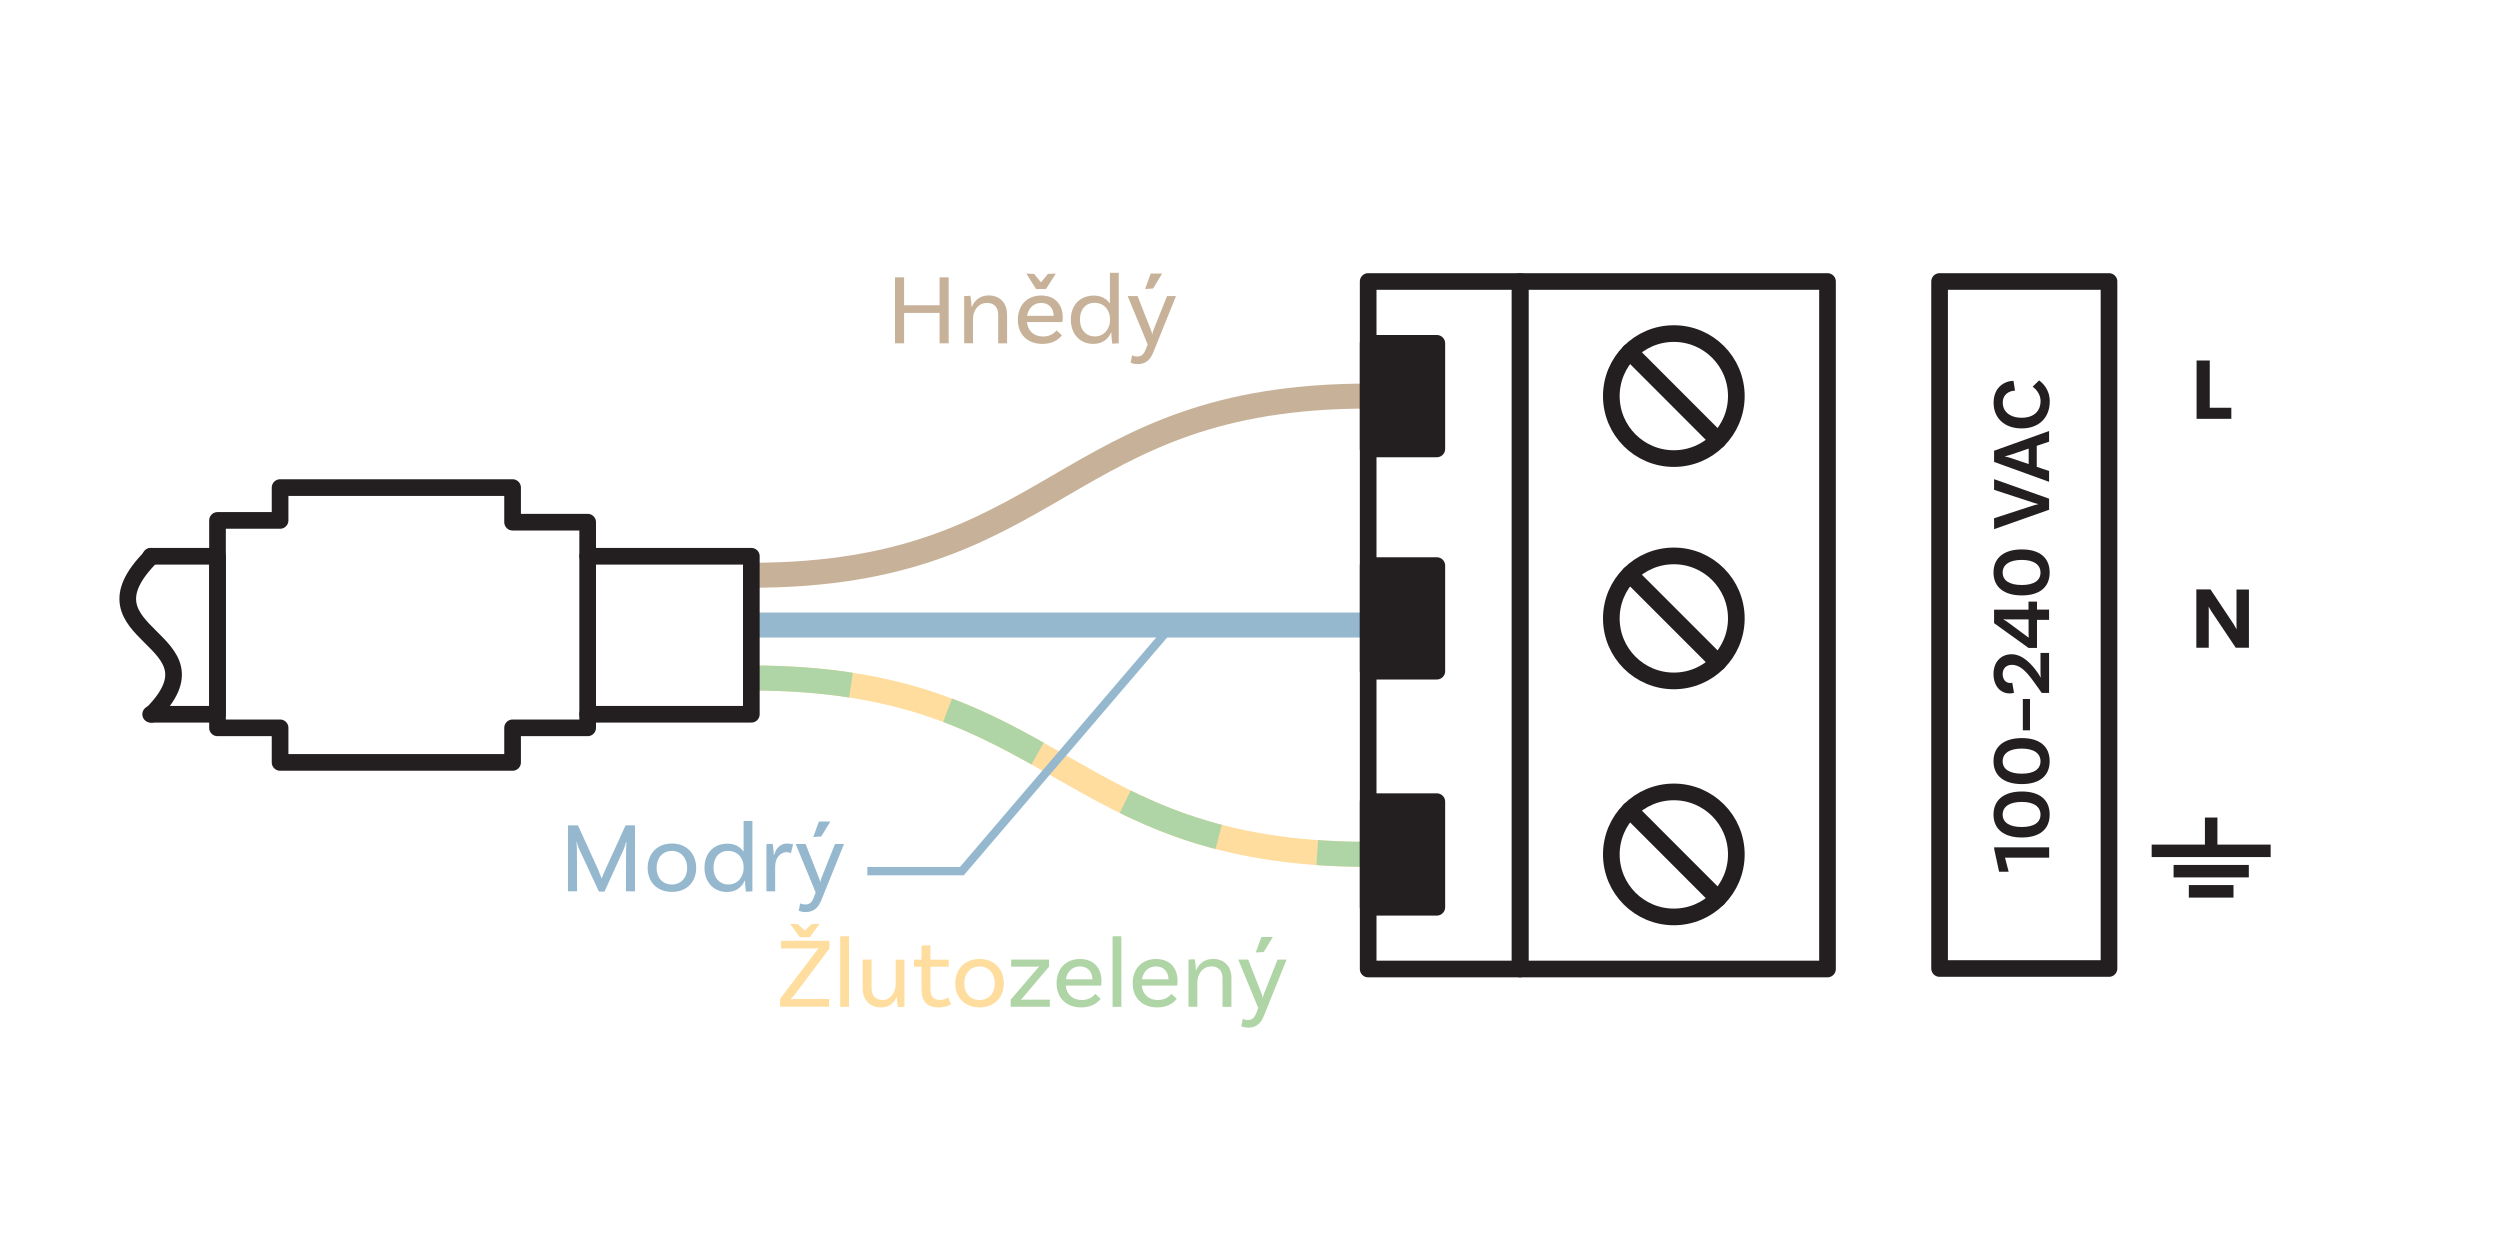 <?xml version="1.0" encoding="UTF-8"?><svg xmlns="http://www.w3.org/2000/svg" viewBox="0 0 300 150"><g id="b"><polyline points="18.08 66.75 26.1 66.75 26.1 85.71 18.08 85.71" style="fill:none; stroke:#231f20; stroke-linecap:round; stroke-linejoin:round; stroke-width:2px;"/><path d="M90.16,69.03c37.01,0,37.01-21.5,74.01-21.5" style="fill:none; stroke:#c7b299; stroke-linejoin:round; stroke-width:3px;"/><path d="M90.16,81.36c37.01,0,37.01,21.16,74.01,21.16" style="fill:none; stroke:#fedd9e; stroke-linejoin:round; stroke-width:3px;"/><path d="M90.16,81.36c37.01,0,37.01,21.16,74.01,21.16" style="fill:none; stroke:#afd4a5; stroke-dasharray:12; stroke-linejoin:round; stroke-width:3px;"/><polygon points="26.1 62.45 26.1 87.34 33.61 87.34 33.61 91.49 61.51 91.49 61.51 87.34 70.52 87.34 70.52 62.66 61.51 62.66 61.51 58.51 33.61 58.51 33.61 62.45 26.1 62.45" style="fill:none; stroke:#231f20; stroke-linecap:round; stroke-linejoin:round; stroke-width:2px;"/><path d="M164.17,75q-37.01,0-74.01,0" style="fill:none; stroke:#95b8cf; stroke-linejoin:round; stroke-width:3px;"/><line x1="265.34" y1="98.1" x2="265.34" y2="101.86" style="fill:none; stroke:#231f20; stroke-linejoin:round; stroke-width:1.5px;"/><line x1="272.48" y1="102.1" x2="258.2" y2="102.1" style="fill:none; stroke:#231f20; stroke-linejoin:round; stroke-width:1.5px;"/><line x1="269.86" y1="104.54" x2="260.83" y2="104.54" style="fill:none; stroke:#231f20; stroke-linejoin:round; stroke-width:1.5px;"/><line x1="268.02" y1="106.96" x2="262.66" y2="106.96" style="fill:none; stroke:#231f20; stroke-linejoin:round; stroke-width:1.5px;"/><path d="M18.19,66.75c-9.74,9.74,9.3,9.66,0,18.96" style="fill:none; stroke:#231f20; stroke-linecap:round; stroke-linejoin:round; stroke-width:2px;"/><path d="M267.76,50.26h-4.17v-7h1.58v5.67h2.59v1.33Z" style="fill:#231f20;"/><path d="M269.88,77.73h-1.59l-2.89-4.32c-.08-.13-.15-.24-.21-.34-.06-.1-.1-.18-.13-.24h-.02c0,.12.01.28.01.47,0,.19,0,.41,0,.66v3.77h-1.49v-7h1.7l2.78,4.18c.06.09.12.19.17.29.06.1.11.19.16.29h.02c0-.08-.01-.2-.01-.36s0-.36,0-.6v-3.79h1.49v7Z" style="fill:#231f20;"/><path d="M240.6,102.92l.44,1.69h-1.15l-.59-2.74v-.19h6.6v1.24h-5.3Z" style="fill:#231f20;"/><path d="M242.62,100.5c-2.12,0-3.4-.98-3.4-2.75s1.28-2.77,3.4-2.77,3.34.98,3.34,2.77-1.24,2.75-3.34,2.75ZM242.62,96.23c-1.48,0-2.3.57-2.3,1.52s.82,1.49,2.3,1.49,2.24-.56,2.24-1.49-.78-1.52-2.24-1.52Z" style="fill:#231f20;"/><path d="M242.62,94.09c-2.12,0-3.4-.98-3.4-2.75s1.28-2.77,3.4-2.77,3.34.98,3.34,2.77-1.24,2.75-3.34,2.75ZM242.62,89.83c-1.48,0-2.3.57-2.3,1.52s.82,1.49,2.3,1.49,2.24-.56,2.24-1.49-.78-1.52-2.24-1.52Z" style="fill:#231f20;"/><path d="M242.74,87.64v-3.76h.86v3.76h-.86Z" style="fill:#231f20;"/><path d="M244.86,80.72v-2.37h1.03v4.8h-.88c-1.16-1.56-2.13-3.37-3.58-3.37-.67,0-1.11.43-1.11,1.11,0,.64.36,1.07.9,1.07.09,0,.19-.02.25-.04l.21,1.21c-.07.03-.22.08-.52.08-1.15,0-1.94-.94-1.94-2.34s.87-2.36,2.17-2.36,2.39,1.14,3.17,2.27c.1.14.26.41.29.49l.04-.02c0-.07-.03-.27-.03-.53Z" style="fill:#231f20;"/><path d="M243.42,73.16v-.97h1.02v.96h1.45v1.23h-1.45v3.37h-1.02l-4.13-2.97v-1.62h4.13ZM241.03,74.33c-.19,0-.51,0-.58-.02l-.03.03c.07.03.38.23.55.35l1.86,1.38c.19.14.51.36.58.43l.04-.02c-.02-.1-.02-.4-.02-.59v-1.56h-2.4Z" style="fill:#231f20;"/><path d="M242.62,71.45c-2.12,0-3.4-.98-3.4-2.75s1.28-2.77,3.4-2.77,3.34.98,3.34,2.77-1.24,2.75-3.34,2.75ZM242.62,67.19c-1.48,0-2.3.57-2.3,1.52s.82,1.49,2.3,1.49,2.24-.56,2.24-1.49-.78-1.52-2.24-1.52Z" style="fill:#231f20;"/><path d="M243.83,60.71c.21-.07.49-.15.74-.2v-.03c-.25-.06-.51-.13-.73-.21l-4.55-1.49v-1.28l6.6,2.34v1.33l-6.6,2.33v-1.31l4.54-1.48Z" style="fill:#231f20;"/><path d="M244.41,53.5v2.52l1.48.5v1.3l-6.6-2.39v-1.34l6.6-2.37v1.28l-1.48.5ZM243.44,53.83l-2.1.72c-.2.07-.48.14-.73.2v.03c.25.05.53.13.74.2l2.09.71v-1.86Z" style="fill:#231f20;"/><path d="M241.62,45.7l.18,1.18c-.62,0-1.47.39-1.47,1.44s.84,1.81,2.27,1.81c1.62,0,2.27-.96,2.27-1.99,0-.85-.55-1.44-.95-1.74l.77-.75c.38.27,1.28,1.05,1.28,2.52,0,1.93-1.27,3.24-3.37,3.24s-3.37-1.28-3.37-3.07c0-1.94,1.39-2.63,2.39-2.64Z" style="fill:#231f20;"/><rect x="232.75" y="33.78" width="20.33" height="82.44" transform="translate(485.83 150) rotate(180)" style="fill:none; stroke:#231f20; stroke-linecap:round; stroke-linejoin:round; stroke-width:2px;"/><polyline points="70.52 85.71 90.16 85.71 90.16 66.75 70.52 66.75" style="fill:none; stroke:#231f20; stroke-linecap:round; stroke-linejoin:round; stroke-width:2px;"/><circle cx="200.86" cy="47.53" r="7.5" style="fill:none; stroke:#231f20; stroke-linecap:round; stroke-linejoin:round; stroke-width:2px;"/><line x1="195.56" y1="42.22" x2="206.16" y2="52.83" style="fill:none; stroke:#231f20; stroke-linecap:round; stroke-linejoin:round; stroke-width:2px;"/><circle cx="200.86" cy="74.21" r="7.5" style="fill:none; stroke:#231f20; stroke-linecap:round; stroke-linejoin:round; stroke-width:2px;"/><line x1="195.56" y1="68.91" x2="206.16" y2="79.51" style="fill:none; stroke:#231f20; stroke-linecap:round; stroke-linejoin:round; stroke-width:2px;"/><circle cx="200.86" cy="102.53" r="7.5" style="fill:none; stroke:#231f20; stroke-linecap:round; stroke-linejoin:round; stroke-width:2px;"/><line x1="195.56" y1="97.22" x2="206.16" y2="107.83" style="fill:none; stroke:#231f20; stroke-linecap:round; stroke-linejoin:round; stroke-width:2px;"/><rect x="182.42" y="33.78" width="36.89" height="82.5" transform="translate(401.72 150.06) rotate(180)" style="fill:none; stroke:#231f20; stroke-linecap:round; stroke-linejoin:round; stroke-width:2px;"/><rect x="164.17" y="33.78" width="18.24" height="82.5" transform="translate(346.59 150.06) rotate(180)" style="fill:none; stroke:#231f20; stroke-linecap:round; stroke-linejoin:round; stroke-width:2px;"/><rect x="164.17" y="41.19" width="8.24" height="12.67" transform="translate(336.59 95.06) rotate(180)" style="fill:#231f20; stroke:#231f20; stroke-linecap:round; stroke-linejoin:round; stroke-width:2px;"/><rect x="164.17" y="67.88" width="8.24" height="12.67" transform="translate(336.59 148.42) rotate(180)" style="fill:#231f20; stroke:#231f20; stroke-linecap:round; stroke-linejoin:round; stroke-width:2px;"/><rect x="164.17" y="96.19" width="8.24" height="12.67" transform="translate(336.59 205.06) rotate(180)" style="fill:#231f20; stroke:#231f20; stroke-linecap:round; stroke-linejoin:round; stroke-width:2px;"/></g><g id="d"><polyline points="104.08 104.54 115.42 104.54 140.41 75.32" style="fill:none; stroke:#95b8cf; stroke-miterlimit:10;"/></g><g id="e"><path d="M113.84,33.28v7.92h-1.09v-3.65h-4.26v3.65h-1.09v-7.92h1.09v3.35h4.26v-3.35h1.09Z" style="fill:#c7b299;"/><path d="M120.85,37.73v3.47h-1.07v-3.47c0-.83-.47-1.38-1.32-1.38-1.17,0-1.7,1.07-1.7,1.88v2.96h-1.06v-5.66l.74-.04c.1.43.14,1.07.14,1.32h.04c.3-.71.94-1.36,2.01-1.36,1.36,0,2.21.91,2.21,2.27Z" style="fill:#c7b299;"/><path d="M123.23,38.65c.11,1.04.82,1.73,1.94,1.73.86,0,1.36-.41,1.61-.74l.65.59c-.53.7-1.37,1.04-2.34,1.04-1.81,0-2.95-1.16-2.95-2.89s1.09-2.92,2.81-2.92,2.58,1.16,2.58,2.65c0,.34-.05.54-.05.54h-4.25ZM124.33,34.68l-1.18-1.85.95.04.82,1.01.83-1.01.95-.04-1.18,1.85h-1.19ZM123.25,37.9h3.19c-.01-.94-.6-1.55-1.5-1.55s-1.54.64-1.69,1.55Z" style="fill:#c7b299;"/><path d="M134.25,32.73v8.47l-.78.04c-.06-.4-.12-1.09-.11-1.32h-.04c-.32.75-1.03,1.35-2.12,1.35-1.59,0-2.7-1.16-2.7-2.91s1.1-2.89,2.76-2.89c.92,0,1.56.41,1.93.96v-3.69h1.05ZM133.2,38.47v-.23c0-.85-.56-1.9-1.87-1.9-1.06,0-1.74.8-1.74,2s.7,2.03,1.81,2.03c1.2,0,1.8-1.07,1.8-1.91Z" style="fill:#c7b299;"/><path d="M136.55,43.7c-.54,0-.88-.18-.88-.18l.19-.88s.26.14.61.14c.59,0,.84-.38,1.03-.89l.22-.56-2.4-5.8h1.19l1.56,3.96c.12.29.14.38.19.62h.01c.05-.26.1-.37.19-.62l1.58-3.96h1.08l-2.69,6.67c-.32.84-.85,1.5-1.89,1.5ZM137.41,34.68l.68-1.86h1.37l-1.09,1.8-.96.06Z" style="fill:#c7b299;"/><path d="M76.2,106.96h-1.09l.02-4.87c0-.34.04-.97.05-1.03h-.05c-.04.12-.2.68-.3.89l-2.29,5.04h-.67l-2.38-5.12c-.18-.38-.25-.76-.26-.82h-.05c.01.07.05.71.05,1.04l.02,4.87h-1.09v-7.92h1.19l2.4,5.25c.14.32.37.9.44,1.1h.02c.06-.2.31-.78.46-1.1l2.4-5.25h1.13v7.92Z" style="fill:#95b8cf;"/><path d="M83.54,104.15c0,1.72-1.16,2.88-2.91,2.88s-2.91-1.16-2.91-2.88,1.16-2.93,2.91-2.93,2.91,1.21,2.91,2.93ZM82.46,104.15c0-1.17-.73-2.04-1.84-2.04s-1.83.86-1.83,2.04.73,1.99,1.83,1.99,1.84-.82,1.84-1.99Z" style="fill:#95b8cf;"/><path d="M90.29,98.49v8.47l-.78.04c-.06-.4-.12-1.09-.11-1.32h-.04c-.32.76-1.03,1.36-2.12,1.36-1.59,0-2.7-1.16-2.7-2.91s1.1-2.89,2.76-2.89c.92,0,1.56.41,1.93.96v-3.69h1.05ZM89.23,104.23v-.23c0-.85-.56-1.89-1.87-1.89-1.06,0-1.74.8-1.74,2s.7,2.03,1.81,2.03c1.2,0,1.8-1.07,1.8-1.91Z" style="fill:#95b8cf;"/><path d="M95.17,101.32l-.26,1.07c-.12-.07-.29-.13-.53-.13-.63,0-1.36.56-1.36,1.74v2.96h-1.05v-5.66l.74-.04c.1.43.14,1.07.14,1.32h.05c.21-.74.7-1.36,1.54-1.36.25,0,.52.04.73.1Z" style="fill:#95b8cf;"/><path d="M96.72,109.46c-.54,0-.88-.18-.88-.18l.19-.88s.26.14.61.14c.59,0,.84-.38,1.03-.89l.21-.56-2.4-5.81h1.19l1.56,3.96c.12.29.14.38.19.62h.01c.05-.26.1-.37.19-.62l1.58-3.96h1.08l-2.69,6.67c-.32.84-.85,1.5-1.9,1.5ZM97.59,100.44l.68-1.86h1.37l-1.09,1.8-.96.06Z" style="fill:#95b8cf;"/><path d="M93.59,119.89l4.13-5.45c.2-.26.42-.53.5-.62l-.02-.04c-.16.01-.41.04-.85.04h-3.63v-.92h5.81v.92l-4.09,5.44c-.29.38-.46.53-.54.62l.03.04c.08-.02.39-.04.85-.04h3.71v.92h-5.88v-.92ZM95.75,110.9l.82.77.83-.77.95-.04-1.18,1.61h-1.19l-1.17-1.61.95.04Z" style="fill:#fedd9e;"/><path d="M100.83,112.35h1.05v8.47h-1.05v-8.47Z" style="fill:#fedd9e;"/><path d="M108.53,115.15v5.66l-.77.04c-.1-.43-.14-1.07-.14-1.2h-.01c-.31.68-.91,1.24-1.88,1.24-1.36,0-2.21-.91-2.21-2.27v-3.47h1.07v3.47c0,.83.47,1.38,1.32,1.38,1.04,0,1.57-1.07,1.57-1.88v-2.96h1.06Z" style="fill:#fedd9e;"/><path d="M114.12,120.52s-.56.37-1.49.37c-1.46,0-2.05-.78-2.05-2.23v-2.65h-.9v-.85h.9v-1.68l1.07-.06v1.74h2.2v.85h-2.2v2.61c0,.91.32,1.37,1.09,1.37.66,0,1.04-.32,1.04-.32l.34.85Z" style="fill:#fedd9e;"/><path d="M120.46,118.01c0,1.71-1.16,2.88-2.91,2.88s-2.92-1.16-2.92-2.88,1.16-2.93,2.92-2.93,2.91,1.21,2.91,2.93ZM119.38,118.01c0-1.18-.73-2.04-1.83-2.04s-1.84.86-1.84,2.04.73,1.99,1.84,1.99,1.83-.82,1.83-1.99Z" style="fill:#fedd9e;"/><path d="M121.28,119.96l3.11-3.62c.16-.18.21-.25.3-.34v-.02c-.14.02-.32.02-.48.02h-2.87v-.85h4.54v.85l-2.91,3.44c-.24.29-.32.38-.46.52v.02c.13-.02.28-.02.53-.02h2.94v.85h-4.7v-.85Z" style="fill:#afd4a5;"/><path d="M127.88,118.27c.11,1.04.82,1.73,1.94,1.73.86,0,1.36-.41,1.61-.74l.65.59c-.53.7-1.37,1.04-2.34,1.04-1.81,0-2.95-1.16-2.95-2.89s1.09-2.92,2.81-2.92,2.58,1.16,2.58,2.65c0,.34-.05.54-.05.54h-4.25ZM127.9,117.52h3.19c-.01-.94-.6-1.55-1.5-1.55s-1.54.64-1.69,1.55Z" style="fill:#afd4a5;"/><path d="M133.51,112.35h1.05v8.47h-1.05v-8.47Z" style="fill:#afd4a5;"/><path d="M137.01,118.27c.11,1.04.81,1.73,1.94,1.73.86,0,1.36-.41,1.61-.74l.65.59c-.53.7-1.37,1.04-2.34,1.04-1.81,0-2.95-1.16-2.95-2.89s1.09-2.92,2.81-2.92,2.58,1.16,2.58,2.65c0,.34-.05.54-.05.54h-4.25ZM137.03,117.52h3.19c-.01-.94-.6-1.55-1.5-1.55s-1.54.64-1.69,1.55Z" style="fill:#afd4a5;"/><path d="M147.77,117.35v3.47h-1.07v-3.47c0-.83-.47-1.38-1.32-1.38-1.18,0-1.7,1.07-1.7,1.88v2.96h-1.06v-5.66l.74-.04c.1.43.14,1.07.14,1.32h.04c.3-.71.94-1.36,2.02-1.36,1.36,0,2.21.91,2.21,2.27Z" style="fill:#afd4a5;"/><path d="M149.83,123.32c-.54,0-.88-.18-.88-.18l.19-.88s.26.14.61.14c.59,0,.84-.38,1.03-.89l.21-.56-2.4-5.8h1.19l1.56,3.96c.12.29.14.38.19.62h.01c.05-.26.1-.37.19-.62l1.58-3.96h1.08l-2.69,6.67c-.32.84-.85,1.5-1.9,1.5ZM150.69,114.3l.68-1.86h1.37l-1.09,1.8-.96.06Z" style="fill:#afd4a5;"/></g></svg>
